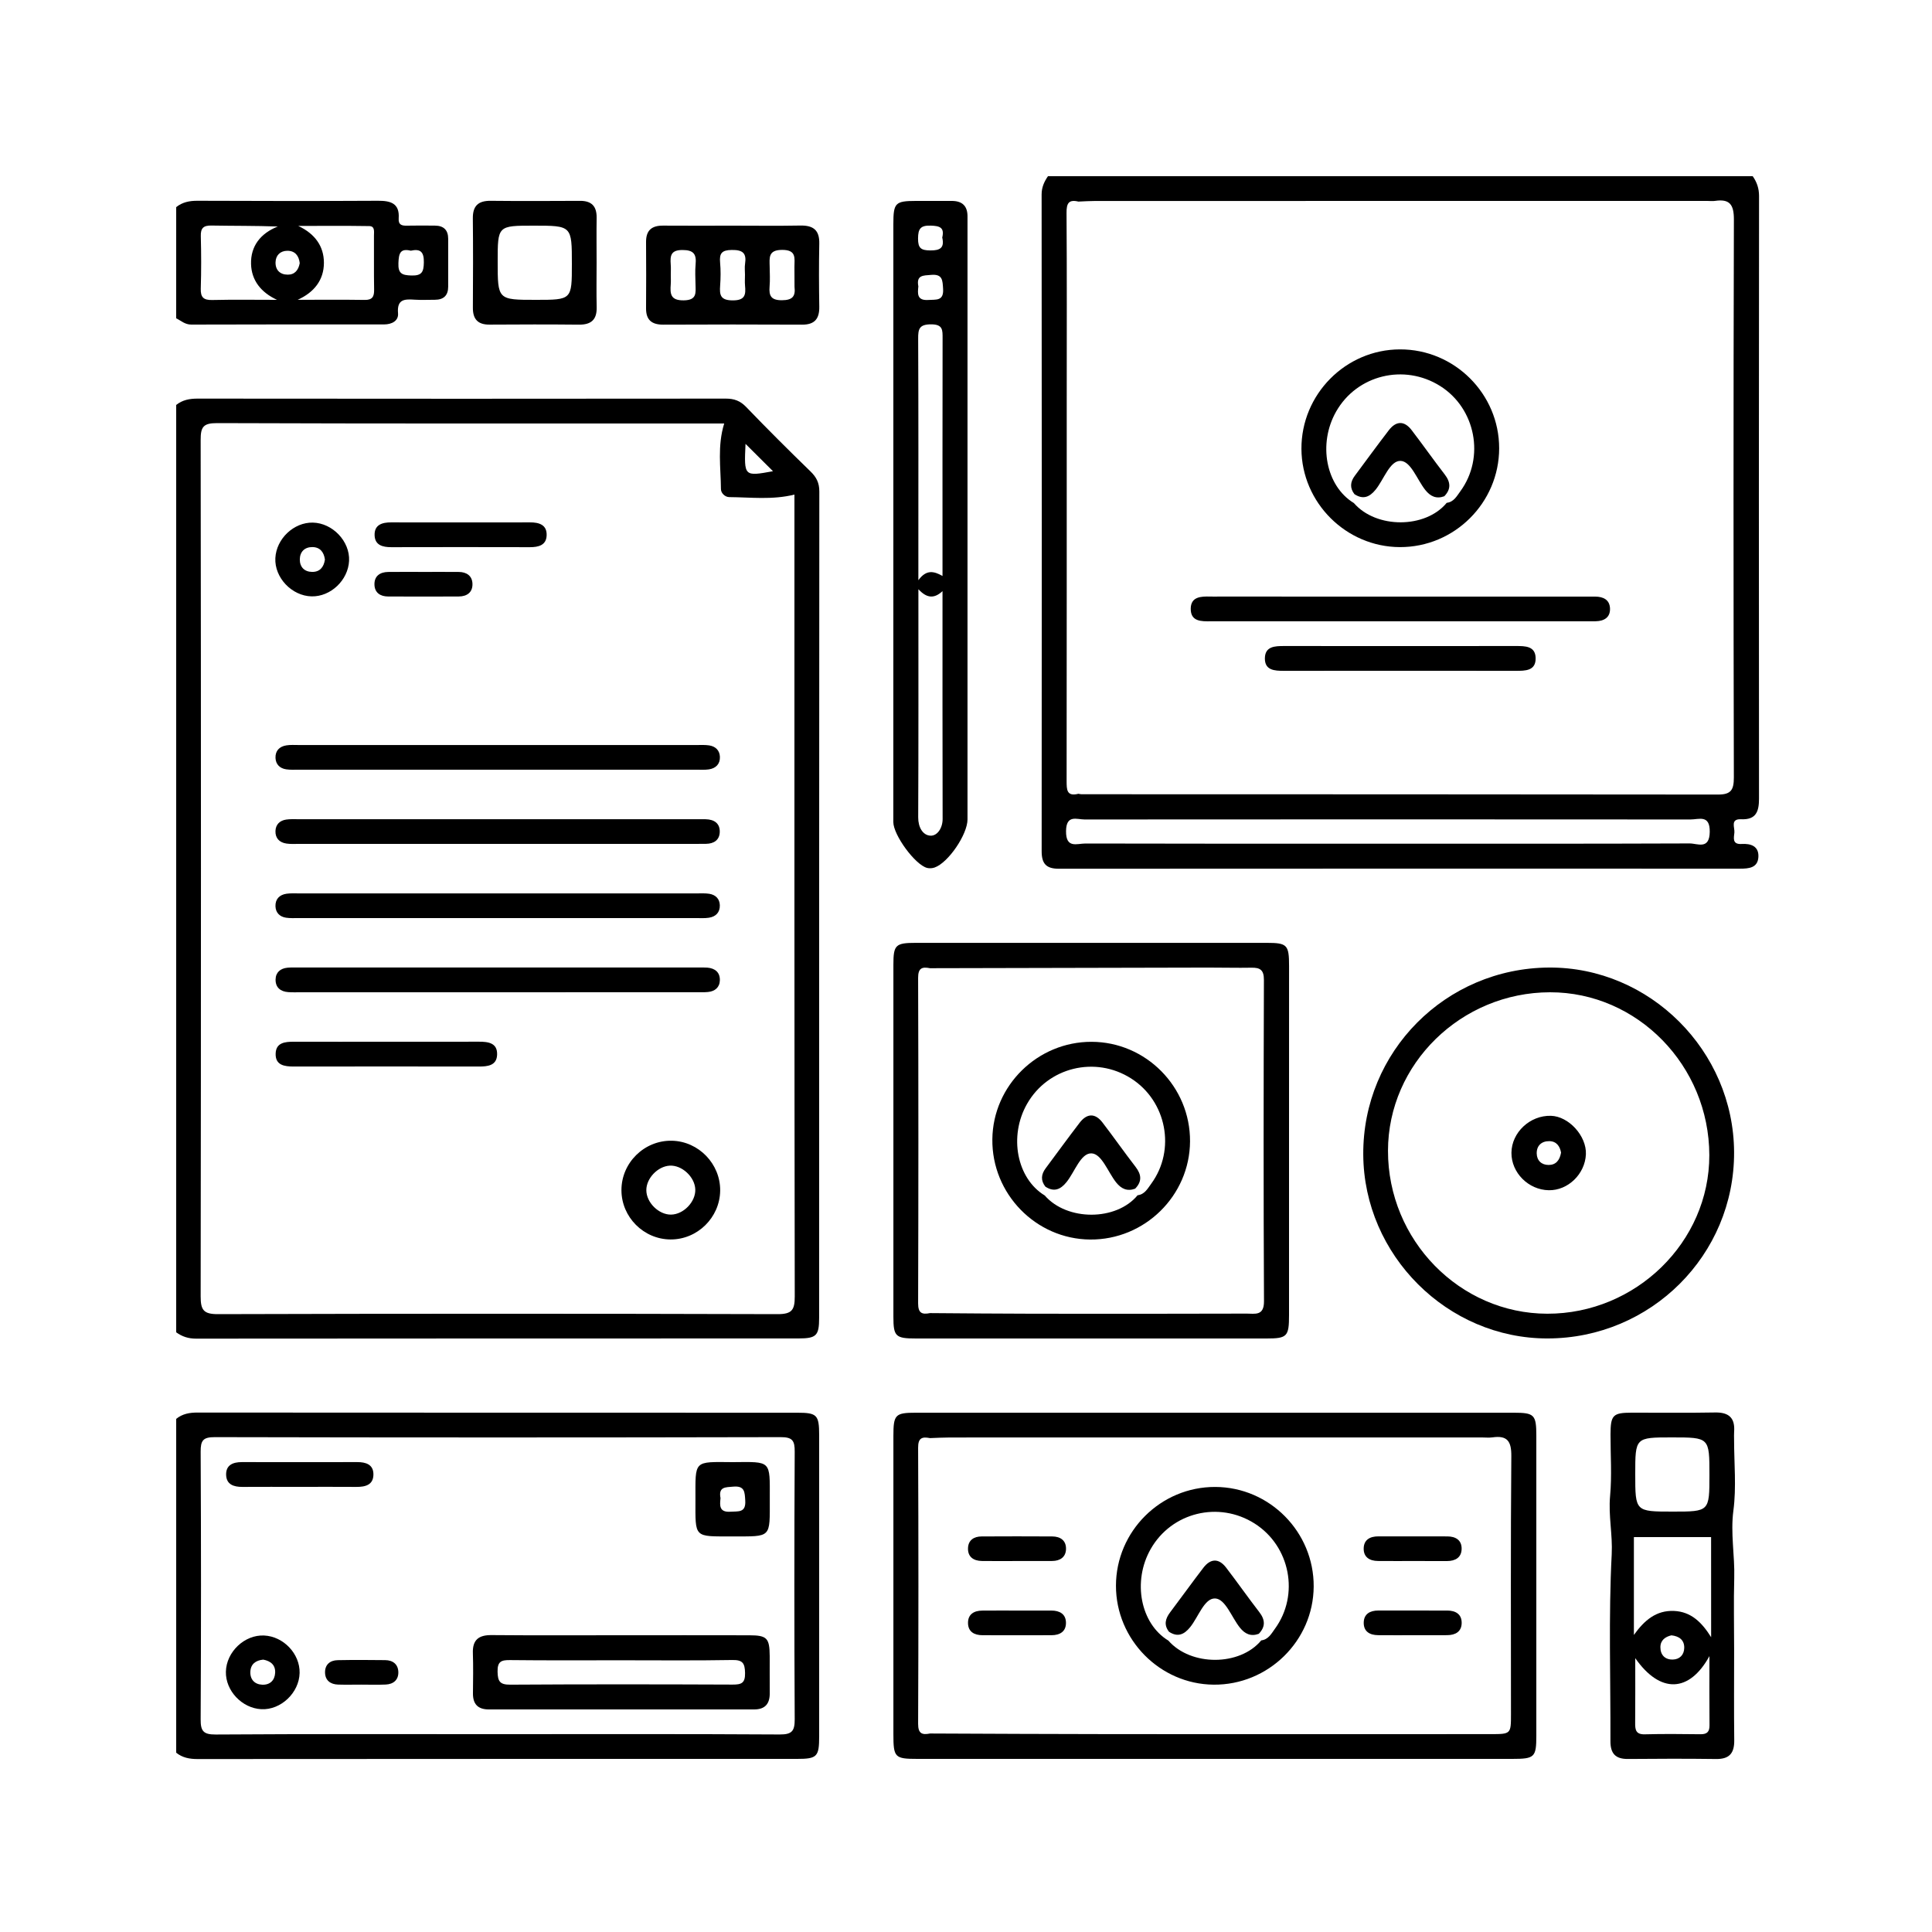 <svg xmlns="http://www.w3.org/2000/svg" xmlns:xlink="http://www.w3.org/1999/xlink" id="Calque_1" x="0px" y="0px" viewBox="0 0 500 500" style="enable-background:new 0 0 500 500;" xml:space="preserve"><g>	<path d="M453.6,45.6c1.08,1.54,1.64,3.15,1.64,5.14c-0.05,51.98-0.06,103.96-0.01,155.94c0,3.3-0.73,5.52-4.61,5.34  c-2.89-0.13-1.64,2.14-1.76,3.44c-0.12,1.3-0.66,3.12,1.87,2.96c2.39-0.15,4.5,0.57,4.34,3.38c-0.16,2.81-2.46,3.01-4.74,3.01  c-58.78-0.01-117.55-0.02-176.33,0.02c-3.31,0-4.43-1.38-4.42-4.57c0.05-56.64,0.04-113.29-0.01-169.93c0-1.87,0.67-3.3,1.64-4.73  C332,45.6,392.8,45.6,453.6,45.6z M279.09,205.43c0.26,0.04,0.53,0.12,0.79,0.12c54.93,0.02,109.85,0.01,164.78,0.08  c3.37,0,4.06-1.25,4.06-4.44c-0.11-48.13-0.12-96.26,0.01-144.38c0.01-3.86-1.08-5.38-4.87-4.82c-0.65,0.1-1.33,0.01-2,0.01  c-52.79,0-105.59,0-158.38,0.01c-1.46,0-2.93,0.1-4.39,0.16c-2.52-0.61-3.09,0.47-3.07,2.91c0.11,15.72,0.05,31.43,0.05,47.15  c0,33.3,0.01,66.6-0.03,99.9C276.05,204.34,276.03,206.2,279.09,205.43z M359.3,218.35c26,0,51.99,0.03,77.99-0.07  c1.99-0.01,5.12,1.73,5.19-2.98c0.07-4.57-2.83-3.21-5-3.22c-52.26-0.04-104.52-0.04-156.78,0c-2.02,0-4.76-1.35-4.81,3.01  c-0.05,4.59,2.85,3.21,5.01,3.21C307.04,218.37,333.17,218.35,359.3,218.35z"></path>	<path d="M45.6,104.8c1.62-1.3,3.45-1.64,5.53-1.64c45.57,0.05,91.15,0.05,136.72,0c2.15,0,3.71,0.57,5.24,2.15  c5.45,5.66,11.02,11.22,16.66,16.69c1.55,1.5,2.29,2.97,2.29,5.18c-0.06,71.29-0.04,142.59-0.05,213.88c0,4.62-0.71,5.32-5.35,5.33  c-51.97,0.01-103.94,0-155.91,0.05c-1.98,0-3.6-0.53-5.13-1.64C45.6,264.8,45.6,184.8,45.6,104.8z M187.42,109.6  c-1.24,0-2.44,0-3.63,0c-42.53,0-85.06,0.05-127.59-0.1c-3.65-0.01-4.28,1.02-4.27,4.41c0.1,73.86,0.1,147.72,0,221.59  c0,3.53,0.74,4.61,4.48,4.6c48.26-0.14,96.53-0.14,144.79,0c3.75,0.01,4.49-1.06,4.48-4.6c-0.11-67.86-0.08-135.73-0.08-203.59  c0-1.4,0-2.81,0-3.91c-5.77,1.42-11.35,0.69-16.88,0.65c-1.08-0.01-2.14-1.02-2.14-2.08C186.54,121.05,185.62,115.46,187.42,109.6z   M192.94,114.87c-0.39,8.45-0.39,8.45,7.11,7.08C197.8,119.7,195.5,117.41,192.94,114.87z"></path>	<path d="M45.6,367.2c1.62-1.31,3.45-1.64,5.53-1.63c51.73,0.04,103.45,0.03,155.18,0.04c5.14,0,5.68,0.56,5.69,5.8  c0.01,26,0.01,51.99,0,77.99c0,5.23-0.55,5.8-5.69,5.8c-51.73,0.01-103.45-0.01-155.18,0.04c-2.08,0-3.91-0.34-5.53-1.64  C45.6,424.8,45.6,396,45.6,367.2z M128.6,448.8c24.4,0,48.8-0.07,73.19,0.08c3.23,0.02,3.89-0.94,3.88-3.98  c-0.12-23.06-0.12-46.13,0-69.19c0.02-2.9-0.58-3.79-3.67-3.78c-48.8,0.11-97.59,0.11-146.39,0c-3.08-0.01-3.69,0.86-3.68,3.78  c0.12,23.06,0.12,46.13,0,69.19c-0.02,3.03,0.62,4.01,3.87,3.99C80.07,448.73,104.33,448.8,128.6,448.8z"></path>	<path d="M45.6,53.6c1.62-1.29,3.44-1.65,5.52-1.64c15.57,0.07,31.14,0.08,46.7,0c3.25-0.02,5.63,0.64,5.36,4.53  c-0.12,1.72,0.8,1.95,2.18,1.91c2.39-0.06,4.79-0.02,7.19-0.01c2.27,0.01,3.44,1.14,3.44,3.42c0.01,4.12,0.01,8.25,0,12.37  c0,2.29-1.18,3.4-3.45,3.4c-1.73,0-3.47,0.09-5.19-0.02c-2.59-0.17-4.66-0.2-4.34,3.52c0.17,1.96-1.62,2.88-3.6,2.88  c-16.63,0-33.27-0.02-49.9,0.04c-1.64,0.01-2.65-1-3.92-1.63C45.6,72.8,45.6,63.2,45.6,53.6z M77.03,77.59  c5.78,0,11.57-0.06,17.35,0.03c2,0.03,2.47-0.86,2.44-2.65c-0.08-4.65-0.01-9.31-0.04-13.97c-0.01-0.99,0.32-2.47-1.22-2.49  c-6.12-0.1-12.25-0.04-18.37-0.04c4.31,2.02,6.64,5.25,6.64,9.55C83.82,72.45,81.31,75.67,77.03,77.59z M71.69,77.6  c-4.12-1.91-6.61-5.02-6.72-9.29c-0.12-4.6,2.44-7.91,6.92-9.69c-5.8-0.21-11.48-0.15-17.15-0.25c-2.06-0.04-2.83,0.63-2.77,2.74  c0.12,4.52,0.13,9.05-0.01,13.57c-0.07,2.26,0.71,3.01,2.96,2.96C60.51,77.51,66.1,77.6,71.69,77.6z M106.31,64.88  c-2.82-0.69-3.1,0.82-3.2,3.2c-0.11,2.72,0.93,3.15,3.36,3.22c2.71,0.08,3.18-0.93,3.22-3.37  C109.74,65.27,108.89,64.3,106.31,64.88z M77.57,68.1c-0.22-1.92-1.21-3.21-3.23-3.2c-1.8,0.02-2.98,1.17-3.03,2.96  c-0.06,2,1.15,3.22,3.15,3.22C76.28,71.1,77.25,69.89,77.57,68.1z"></path>	<path d="M314.21,455.2c-25.58,0-51.16,0-76.74,0c-5.93,0-6.26-0.35-6.26-6.42c0-25.71,0-51.43,0-77.14c0-5.55,0.47-6.03,5.84-6.03  c51.56-0.01,103.12-0.01,154.68,0c5.38,0,5.87,0.51,5.87,6.01c0.01,25.85,0.01,51.69,0,77.54c0,5.63-0.43,6.04-6.25,6.04  C365.63,455.2,339.92,455.2,314.21,455.2z M240.69,448.63c15.73,0.06,31.46,0.15,47.18,0.16c32.66,0.02,65.33,0.02,97.99,0  c5.18,0,5.18-0.06,5.18-5.19c0-22.26-0.1-44.53,0.09-66.79c0.03-3.87-1.08-5.36-4.88-4.82c-0.91,0.13-1.86,0.02-2.8,0.02  c-45.86,0-91.72,0-137.58,0.01c-1.73,0-3.46,0.1-5.19,0.16c-2.03-0.4-3.09-0.07-3.07,2.5c0.1,23.82,0.1,47.64,0,71.46  C237.61,448.7,238.67,449.03,240.69,448.63z"></path>	<path d="M333.6,295.2c0,15.05,0,30.11,0,45.16c0,5.53-0.48,6.04-5.84,6.04c-30.24,0.01-60.48,0.01-90.72,0  c-5.28,0-5.83-0.53-5.83-5.64c-0.01-30.37-0.01-60.74,0-91.12c0-5.11,0.55-5.63,5.84-5.63c30.24-0.01,60.48-0.01,90.72,0  c5.37,0,5.84,0.49,5.84,6.04C333.6,265.09,333.6,280.15,333.6,295.2z M240.69,339.83c8.93,0.06,17.86,0.15,26.78,0.16  c18.4,0.02,36.79,0.03,55.19-0.03c2.06-0.01,4.48,0.68,4.46-3.17c-0.14-27.73-0.11-55.46-0.02-83.18c0.01-2.57-0.96-3.22-3.24-3.17  c-3.73,0.07-7.46-0.04-11.2-0.03c-23.99,0.05-47.98,0.11-71.98,0.16c-2.03-0.4-3.08-0.07-3.07,2.5c0.09,28.09,0.09,56.17,0,84.26  C237.61,339.9,238.66,340.23,240.69,339.83z"></path>	<path d="M231.2,135.18c0-25.72,0-51.44,0-77.16c0-5.53,0.47-6.01,5.86-6.02c3.06-0.01,6.13,0.02,9.19,0  c2.82-0.02,4.19,1.34,4.14,4.15c-0.01,0.8,0,1.6,0,2.4c0,51.17,0,102.34,0,153.51c0,3.89-4.97,11.21-8.51,12.45  c-0.59,0.21-1.34,0.26-1.94,0.11c-3.09-0.79-8.75-8.51-8.75-11.88C231.2,186.88,231.2,161.03,231.2,135.18z M243.92,149.06  c0-20.71-0.02-41.08,0.02-61.45c0-2.15,0.13-3.68-2.99-3.67c-3.07,0.01-3.35,1.21-3.33,3.75c0.09,19.17,0.05,38.35,0.05,57.52  c0,1.38,0,2.76,0,4.95C239.78,147.26,241.77,147.86,243.92,149.06z M237.68,152.49c0,20.18,0.04,39.61-0.05,59.05  c-0.01,2.52,1.16,4.63,3.17,4.73c1.75,0.09,3.15-1.94,3.15-4.32c-0.05-19.43-0.03-38.87-0.03-58.96  C241.69,155.06,239.78,154.76,237.68,152.49z M237.67,74.12c-0.2,1.86-0.39,3.71,2.58,3.51c2.01-0.14,4.02,0.34,3.82-2.88  c-0.14-2.21-0.11-3.87-3.11-3.61C238.93,71.31,237.09,71.17,237.67,74.12z M243.85,61.47c0.63-2.59-0.64-3.01-2.97-3.08  c-2.65-0.08-3.28,0.8-3.29,3.34c-0.01,2.5,0.77,3.06,3.15,3.08C243.33,64.84,244.47,64.13,243.85,61.47z"></path>	<path d="M400.88,250.4c26.06-0.15,47.79,21.53,47.9,47.78c0.11,26.59-21.51,48.18-48.28,48.21c-25.91,0.03-47.54-21.55-47.69-47.58  C352.65,272.16,374.1,250.56,400.88,250.4z M401.15,256.8c-23,0.03-41.91,18.52-41.94,41.01c-0.03,23.13,18.57,42.15,41.23,42.18  c22.94,0.03,41.96-18.58,41.93-41.02C442.34,275.79,423.75,256.77,401.15,256.8z"></path>	<path d="M448.79,426.8c0,7.86-0.06,15.73,0.03,23.59c0.04,3.35-1.27,4.89-4.72,4.84c-7.6-0.1-15.19-0.08-22.79-0.01  c-3.24,0.03-4.54-1.42-4.53-4.61c0.05-16.13-0.5-32.28,0.33-48.37c0.26-5.11-0.88-10-0.42-15.06c0.49-5.29,0.1-10.65,0.11-15.98  c0.02-4.97,0.61-5.59,5.47-5.6c7.2-0.02,14.4,0.09,21.59-0.05c3.63-0.07,5.2,1.45,4.93,5.02c-0.05,0.66-0.01,1.33-0.01,2  c0,6.13,0.62,12.34-0.18,18.37c-0.78,5.92,0.39,11.64,0.22,17.46C448.65,414.53,448.79,420.67,448.79,426.8z M442.83,397.8  c-6.67,0-13.64,0-19.98,0c0,8.54,0,16.93,0,25.32c2.75-3.85,5.82-6.4,10.37-6.21c4.44,0.19,7.22,2.96,9.62,6.8  C442.83,415.13,442.83,406.55,442.83,397.8z M442.4,381.69c0-9.69,0-9.69-9.71-9.69c-9.49,0-9.49,0-9.49,9.51  c0,9.69,0,9.69,9.71,9.69C442.4,391.2,442.4,391.2,442.4,381.69z M423.2,429.13c0,6.02,0.03,11.36-0.02,16.69  c-0.02,1.79,0.12,3.08,2.49,3.02c4.8-0.13,9.6-0.08,14.4-0.02c1.71,0.02,2.37-0.62,2.35-2.34c-0.06-5.82-0.02-11.64-0.02-17.88  C437.18,438.1,429.65,438.36,423.2,429.13z M432.56,423.22c-1.58,0.37-2.85,1.25-2.85,3.09c0,1.99,1.19,3.22,3.19,3.18  c1.8-0.03,2.95-1.23,2.98-3.01C435.92,424.48,434.64,423.45,432.56,423.22z"></path>	<path d="M189.59,58.4c5.85,0,11.7,0.08,17.55-0.03c3.31-0.06,4.96,1.16,4.89,4.65c-0.11,5.45-0.09,10.9,0,16.35  c0.05,3.14-1.2,4.67-4.46,4.65c-11.97-0.06-23.93-0.05-35.9,0c-2.94,0.01-4.49-1.15-4.47-4.23c0.04-5.72,0.04-11.44,0-17.15  c-0.02-3.06,1.49-4.28,4.44-4.25C177.62,58.44,183.6,58.4,189.59,58.4z M173.6,71.17c0,0.8,0.05,1.6-0.01,2.39  c-0.18,2.46-0.12,4.22,3.38,4.17c3.44-0.05,3.07-1.96,3.03-4.11c-0.03-1.72-0.14-3.46,0.02-5.17c0.25-2.6-0.42-3.75-3.4-3.75  c-3.01,0-3.2,1.47-3.04,3.69C173.66,69.31,173.6,70.24,173.6,71.17z M192.8,71.08c0-0.93-0.12-1.88,0.02-2.8  c0.43-2.77-0.59-3.63-3.45-3.59c-2.59,0.03-3.22,0.89-3.01,3.24c0.18,1.98,0.16,4,0.01,5.99c-0.18,2.45,0.08,3.81,3.25,3.82  c3.24,0.01,3.42-1.48,3.19-3.86C192.73,72.95,192.8,72.01,192.8,71.08z M205.6,69.05c0-2.2,0.59-4.38-3.16-4.38  c-3.65,0-3.29,2.02-3.25,4.3c0.03,1.72,0.12,3.46-0.02,5.17c-0.2,2.41,0.37,3.57,3.19,3.56c2.7-0.02,3.56-0.96,3.26-3.47"></path>	<path d="M154.4,67.95c0,3.85-0.07,7.71,0.02,11.56c0.07,3.23-1.43,4.54-4.6,4.51c-7.71-0.08-15.42-0.06-23.13-0.01  c-3.03,0.02-4.33-1.41-4.31-4.39c0.05-7.71,0.07-15.42-0.01-23.13c-0.03-3.23,1.42-4.55,4.6-4.52c7.71,0.08,15.42,0.05,23.13,0.01  c3.02-0.02,4.35,1.41,4.31,4.39C154.35,60.24,154.4,64.09,154.4,67.95z M138.68,77.6c9.32,0,9.32,0,9.32-9.28  c0-9.92,0-9.92-9.88-9.92c-9.32,0-9.32,0-9.32,9.28C128.8,77.6,128.8,77.6,138.68,77.6z"></path>	<path d="M362.31,90.42c14.11-0.04,25.68,11.5,25.67,25.6c-0.01,14.1-11.59,25.62-25.7,25.57c-13.92-0.05-25.39-11.49-25.47-25.4  C336.74,102.07,348.23,90.45,362.31,90.42z M350.38,130.19c5.79,6.67,18.52,6.64,24.03-0.06c1.84-0.21,2.62-1.76,3.53-2.99  c6.42-8.76,3.96-21.45-5.21-27.23c-9.33-5.88-21.55-2.88-26.94,6.6C341.03,114.88,343.15,125.8,350.38,130.19z"></path>	<path d="M362.4,154.4c15.87,0,31.73,0,47.6,0c0.93,0,1.87,0,2.8,0c2.12,0,3.8,0.81,3.87,3.1c0.07,2.3-1.53,3.23-3.68,3.28  c-0.8,0.02-1.6,0.01-2.4,0.01c-32.13,0-64.27,0-96.4,0c-0.27,0-0.53,0-0.8,0c-2.47,0.03-5.28,0.11-5.23-3.3  c0.05-3.09,2.67-3.16,5.04-3.1c0.8,0.02,1.6,0,2.4,0C331.2,154.4,346.8,154.4,362.4,154.4z"></path>	<path d="M362.65,173.6c-10.13,0-20.27-0.01-30.4,0.01c-2.41,0-4.94-0.13-4.9-3.25c0.04-3.1,2.6-3.17,4.98-3.17  c20,0.02,40,0.01,60,0c2.36,0,5-0.01,5.09,3.06c0.1,3.4-2.69,3.36-5.18,3.36C382.39,173.59,372.52,173.6,362.65,173.6z"></path>	<path d="M128.89,256.8c-17.04,0-34.08,0-51.12,0c-1.06,0-2.13,0.04-3.19-0.04c-2-0.15-3.3-1.21-3.26-3.28  c0.04-1.85,1.26-2.86,3.08-3.04c0.79-0.08,1.6-0.05,2.39-0.05c34.62,0,69.23,0,103.85,0c0.8,0,1.6-0.03,2.4,0.03  c2,0.16,3.31,1.21,3.26,3.27c-0.04,1.84-1.27,2.87-3.08,3.04c-1.06,0.1-2.13,0.05-3.19,0.05  C162.97,256.8,145.93,256.8,128.89,256.8z"></path>	<path d="M128.37,199.2c-17.04,0-34.08,0-51.12,0c-1.06,0-2.14,0.06-3.19-0.1c-1.63-0.24-2.68-1.27-2.76-2.93  c-0.08-1.86,1.01-2.99,2.82-3.27c1.04-0.17,2.12-0.09,3.19-0.09c34.35,0,68.7,0,103.05,0c1.06,0,2.15-0.06,3.19,0.1  c1.62,0.25,2.69,1.28,2.76,2.93c0.08,1.86-1.02,2.99-2.82,3.27c-1.04,0.16-2.12,0.09-3.19,0.09  C162.98,199.2,145.68,199.2,128.37,199.2z"></path>	<path d="M128.84,218.4c-17.18,0-34.35,0-51.53,0c-1.06,0-2.15,0.07-3.19-0.09c-1.81-0.27-2.9-1.4-2.83-3.26  c0.06-1.66,1.11-2.69,2.74-2.94c1.04-0.16,2.12-0.1,3.19-0.1c34.35,0,68.7,0,103.05,0c0.8,0,1.6-0.01,2.4,0.01  c2.17,0.06,3.68,1.06,3.6,3.34c-0.07,2.04-1.52,2.99-3.52,3.02c-2,0.03-3.99,0.02-5.99,0.02  C160.79,218.4,144.82,218.4,128.84,218.4z"></path>	<path d="M128.34,237.6c-17.04,0-34.08,0-51.13,0c-1.06,0-2.15,0.06-3.19-0.1c-1.63-0.25-2.67-1.29-2.73-2.95  c-0.06-1.86,1.03-2.98,2.84-3.25c1.04-0.15,2.12-0.09,3.19-0.09c34.35,0,68.7,0,103.05,0c1.06,0,2.15-0.06,3.19,0.1  c1.62,0.26,2.68,1.29,2.73,2.95c0.06,1.86-1.04,2.98-2.84,3.25c-1.04,0.16-2.12,0.09-3.19,0.09  C162.96,237.6,145.65,237.6,128.34,237.6z"></path>	<path d="M173.53,320.77c-6.96-0.04-12.69-5.79-12.7-12.74c-0.02-7.11,5.92-12.95,13.04-12.81c6.94,0.14,12.6,6,12.51,12.94  C186.28,315.12,180.48,320.81,173.53,320.77z M173.69,314.34c3.24-0.06,6.37-3.34,6.25-6.53c-0.12-3.23-3.47-6.33-6.63-6.14  c-3.09,0.18-6.04,3.27-6.04,6.33C167.26,311.21,170.5,314.4,173.69,314.34z"></path>	<path d="M99.99,269.6c7.98,0,15.95,0.02,23.93-0.01c2.46-0.01,4.86,0.32,4.73,3.4c-0.12,2.78-2.42,3.03-4.72,3.03  c-15.95-0.03-31.91-0.02-47.86,0c-2.46,0-4.85-0.32-4.73-3.4c0.11-2.8,2.43-3.03,4.71-3.02C84.04,269.62,92.01,269.6,99.99,269.6z"></path>	<path d="M119.6,135.2c5.85,0,11.69,0.02,17.54-0.01c2.4-0.01,4.45,0.63,4.33,3.41c-0.11,2.52-2.12,3.01-4.33,3.01  c-11.96-0.03-23.91-0.03-35.87,0c-2.21,0-4.21-0.49-4.32-3.02c-0.12-2.79,1.94-3.41,4.33-3.4  C107.38,135.22,113.49,135.2,119.6,135.2z"></path>	<path d="M80.64,154.34c-5.13-0.11-9.63-4.86-9.38-9.9c0.25-5.01,4.77-9.29,9.7-9.19c5.13,0.11,9.63,4.86,9.38,9.9  C90.09,150.17,85.57,154.45,80.64,154.34z M84.09,144.81c-0.26-1.93-1.27-3.22-3.27-3.23c-1.98,0-3.21,1.22-3.23,3.2  c-0.01,1.98,1.21,3.21,3.19,3.23C82.79,148.03,83.81,146.76,84.09,144.81z"></path>	<path d="M109.62,148.01c3.05,0,6.1-0.02,9.14,0.01c1.98,0.02,3.43,0.99,3.51,3.01c0.09,2.26-1.4,3.33-3.56,3.34  c-6.1,0.03-12.19,0.03-18.29,0c-1.98-0.01-3.43-0.96-3.51-3c-0.09-2.27,1.4-3.32,3.56-3.35  C103.53,147.98,106.58,148.01,109.62,148.01z"></path>	<path d="M160.76,423.2c11.04,0,22.09-0.02,33.13,0.01c4.61,0.01,5.27,0.7,5.31,5.36c0.02,3.19-0.03,6.39,0.01,9.58  c0.03,2.76-1.18,4.25-4.04,4.25c-22.89,0-45.78-0.01-68.66,0c-2.83,0-4.14-1.38-4.11-4.18c0.03-3.46,0.1-6.92-0.02-10.38  c-0.12-3.46,1.51-4.71,4.85-4.68C138.4,423.26,149.58,423.2,160.76,423.2z M160.77,429.68c-9.58,0-19.17,0.06-28.75-0.05  c-2.29-0.03-3.3,0.35-3.25,3c0.05,2.53,0.61,3.38,3.3,3.36c19.16-0.12,38.33-0.1,57.5-0.02c2.29,0.01,3.3-0.35,3.25-3  c-0.05-2.53-0.61-3.41-3.3-3.36C179.94,429.78,170.36,429.68,160.77,429.68z"></path>	<path d="M189.67,378.4c10.02-0.09,9.56-0.53,9.55,9.47c-0.01,10.28,0.58,9.75-9.7,9.75c-10.02,0-9.55,0.51-9.54-9.5  C179.99,377.81,179.37,378.32,189.67,378.4z M186.47,387.72c-0.2,1.86-0.39,3.71,2.58,3.51c2.01-0.14,4.02,0.34,3.82-2.88  c-0.14-2.21-0.11-3.87-3.11-3.61C187.73,384.91,185.89,384.77,186.47,387.72z"></path>	<path d="M77.54,432.96c-0.11,5.13-4.86,9.63-9.9,9.38c-5-0.24-9.29-4.77-9.18-9.7c0.11-5.14,4.84-9.62,9.9-9.37  C73.38,423.5,77.65,428.01,77.54,432.96z M68.13,429.51c-1.96,0.18-3.27,1.17-3.34,3.16c-0.07,1.99,1.12,3.25,3.09,3.33  c1.99,0.08,3.23-1.13,3.33-3.09C71.31,430.9,70.04,429.86,68.13,429.51z"></path>	<path d="M77.47,384.8c-4.91,0-9.83-0.02-14.74,0.01c-2.24,0.01-4.15-0.61-4.21-3.14c-0.06-2.53,1.78-3.28,4.05-3.28  c9.96,0.01,19.92,0.02,29.87,0c2.24-0.01,4.18,0.61,4.2,3.13c0.02,2.79-2.09,3.31-4.45,3.29C87.3,384.77,82.39,384.8,77.47,384.8z"></path>	<path d="M93.46,435.98c-1.98,0-3.97,0.05-5.95-0.01c-1.99-0.06-3.35-1.08-3.39-3.11c-0.04-2.04,1.28-3.17,3.27-3.21  c4.1-0.08,8.2-0.06,12.3-0.01c1.99,0.02,3.35,1.07,3.4,3.1c0.04,2.04-1.29,3.13-3.27,3.22C97.7,436.05,95.58,435.98,93.46,435.98z"></path>	<path d="M314.51,384.82c14.08,0.05,25.56,11.67,25.47,25.79c-0.09,14.06-11.78,25.51-25.9,25.38c-13.9-0.13-25.28-11.66-25.27-25.6  C288.82,396.29,300.4,384.77,314.51,384.82z M326.41,424.53c1.84-0.21,2.63-1.75,3.53-2.99c6.42-8.79,3.97-21.39-5.22-27.24  c-9.3-5.92-21.52-2.92-26.93,6.6c-4.76,8.37-2.64,19.31,4.59,23.69C308.2,431.25,320.87,431.22,326.41,424.53z"></path>	<path d="M365.75,403.99c-3.05,0-6.09,0.02-9.14-0.01c-2.14-0.02-3.72-0.96-3.69-3.23c0.03-2.28,1.65-3.14,3.78-3.14  c5.96-0.01,11.92-0.01,17.88,0.01c2.13,0.01,3.73,0.95,3.69,3.23c-0.04,2.27-1.66,3.14-3.78,3.15  C371.58,404,368.66,403.99,365.75,403.99z"></path>	<path d="M365.77,423.19c-3.05,0-6.09,0.02-9.14-0.01c-2.14-0.02-3.72-0.94-3.7-3.22c0.02-2.28,1.64-3.15,3.76-3.16  c5.96-0.01,11.92-0.01,17.88,0.01c2.13,0.01,3.73,0.93,3.71,3.21c-0.02,2.27-1.64,3.15-3.77,3.16  C371.59,423.2,368.68,423.19,365.77,423.19z"></path>	<path d="M263.36,416.81c2.91,0,5.83-0.01,8.74,0c2.13,0.01,3.75,0.88,3.77,3.16c0.02,2.27-1.57,3.21-3.71,3.22  c-5.96,0.02-11.92,0.01-17.88,0c-2.13,0-3.74-0.88-3.76-3.16c-0.02-2.28,1.57-3.2,3.7-3.21  C257.27,416.79,260.32,416.81,263.36,416.81z"></path>	<path d="M263.22,403.99c-3.05,0-6.09,0.04-9.14-0.01c-2.15-0.04-3.65-1.07-3.56-3.35c0.08-2.05,1.54-2.99,3.51-3  c6.09-0.03,12.18-0.04,18.28,0c2.15,0.01,3.66,1.07,3.57,3.34c-0.08,2.03-1.54,2.98-3.51,3.01  C269.32,404.01,266.27,403.98,263.22,403.99z"></path>	<path d="M307.98,295.39c-0.08,14.06-11.75,25.52-25.87,25.4c-14.05-0.12-25.46-11.84-25.29-25.97c0.16-13.9,11.71-25.23,25.67-25.2  C296.57,269.65,308.06,281.27,307.98,295.39z M294.41,309.33c1.84-0.21,2.62-1.76,3.53-2.99c6.42-8.77,3.98-21.39-5.21-27.24  c-9.28-5.91-21.53-2.91-26.94,6.6c-4.76,8.37-2.64,19.3,4.59,23.69C276.17,316.05,288.91,316.01,294.41,309.33z"></path>	<path d="M400.82,308.03c-5.27-0.09-9.7-4.54-9.66-9.69c0.04-5.26,4.8-9.72,10.22-9.57c4.62,0.13,9.25,5.22,9.05,9.96  C410.21,303.84,405.79,308.12,400.82,308.03z M404,298.29c-0.28-1.56-1.13-2.92-3-2.96c-1.99-0.04-3.34,1.12-3.3,3.19  c0.04,1.84,1.26,2.98,3.1,2.97C402.64,301.49,403.66,300.3,404,298.29z"></path>	<path d="M373.78,128.43c-2.05,0.76-3.59,0.03-4.89-1.59c-2.14-2.68-3.75-7.47-6.42-7.56c-2.77-0.09-4.31,4.78-6.45,7.43  c-1.56,1.93-3.25,2.65-5.49,1.18c-1.24-1.6-1.09-3.17,0.08-4.74c2.93-3.94,5.82-7.91,8.81-11.8c1.86-2.42,3.98-2.54,5.89-0.06  c2.91,3.79,5.65,7.7,8.57,11.48C375.43,124.78,375.57,126.58,373.78,128.43z"></path>	<path d="M325.77,422.83c-2.05,0.76-3.59,0.03-4.89-1.6c-2.14-2.67-3.75-7.47-6.42-7.55c-2.78-0.09-4.31,4.78-6.45,7.43  c-1.56,1.93-3.24,2.66-5.47,1.19c-1.39-1.78-0.95-3.4,0.31-5.06c2.88-3.81,5.66-7.7,8.57-11.49c1.87-2.44,3.99-2.53,5.89-0.06  c2.91,3.79,5.65,7.71,8.57,11.49C327.44,419.18,327.55,420.98,325.77,422.83z"></path>	<path d="M293.77,307.63c-2.05,0.76-3.59,0.03-4.89-1.59c-2.14-2.67-3.74-7.47-6.42-7.55c-2.77-0.09-4.31,4.78-6.44,7.43  c-1.56,1.94-3.25,2.65-5.48,1.18c-1.25-1.6-1.1-3.17,0.07-4.74c2.93-3.94,5.82-7.91,8.81-11.81c1.87-2.43,3.99-2.53,5.89-0.06  c2.91,3.79,5.65,7.71,8.57,11.49C295.43,303.98,295.59,305.78,293.77,307.63z"></path></g></svg>